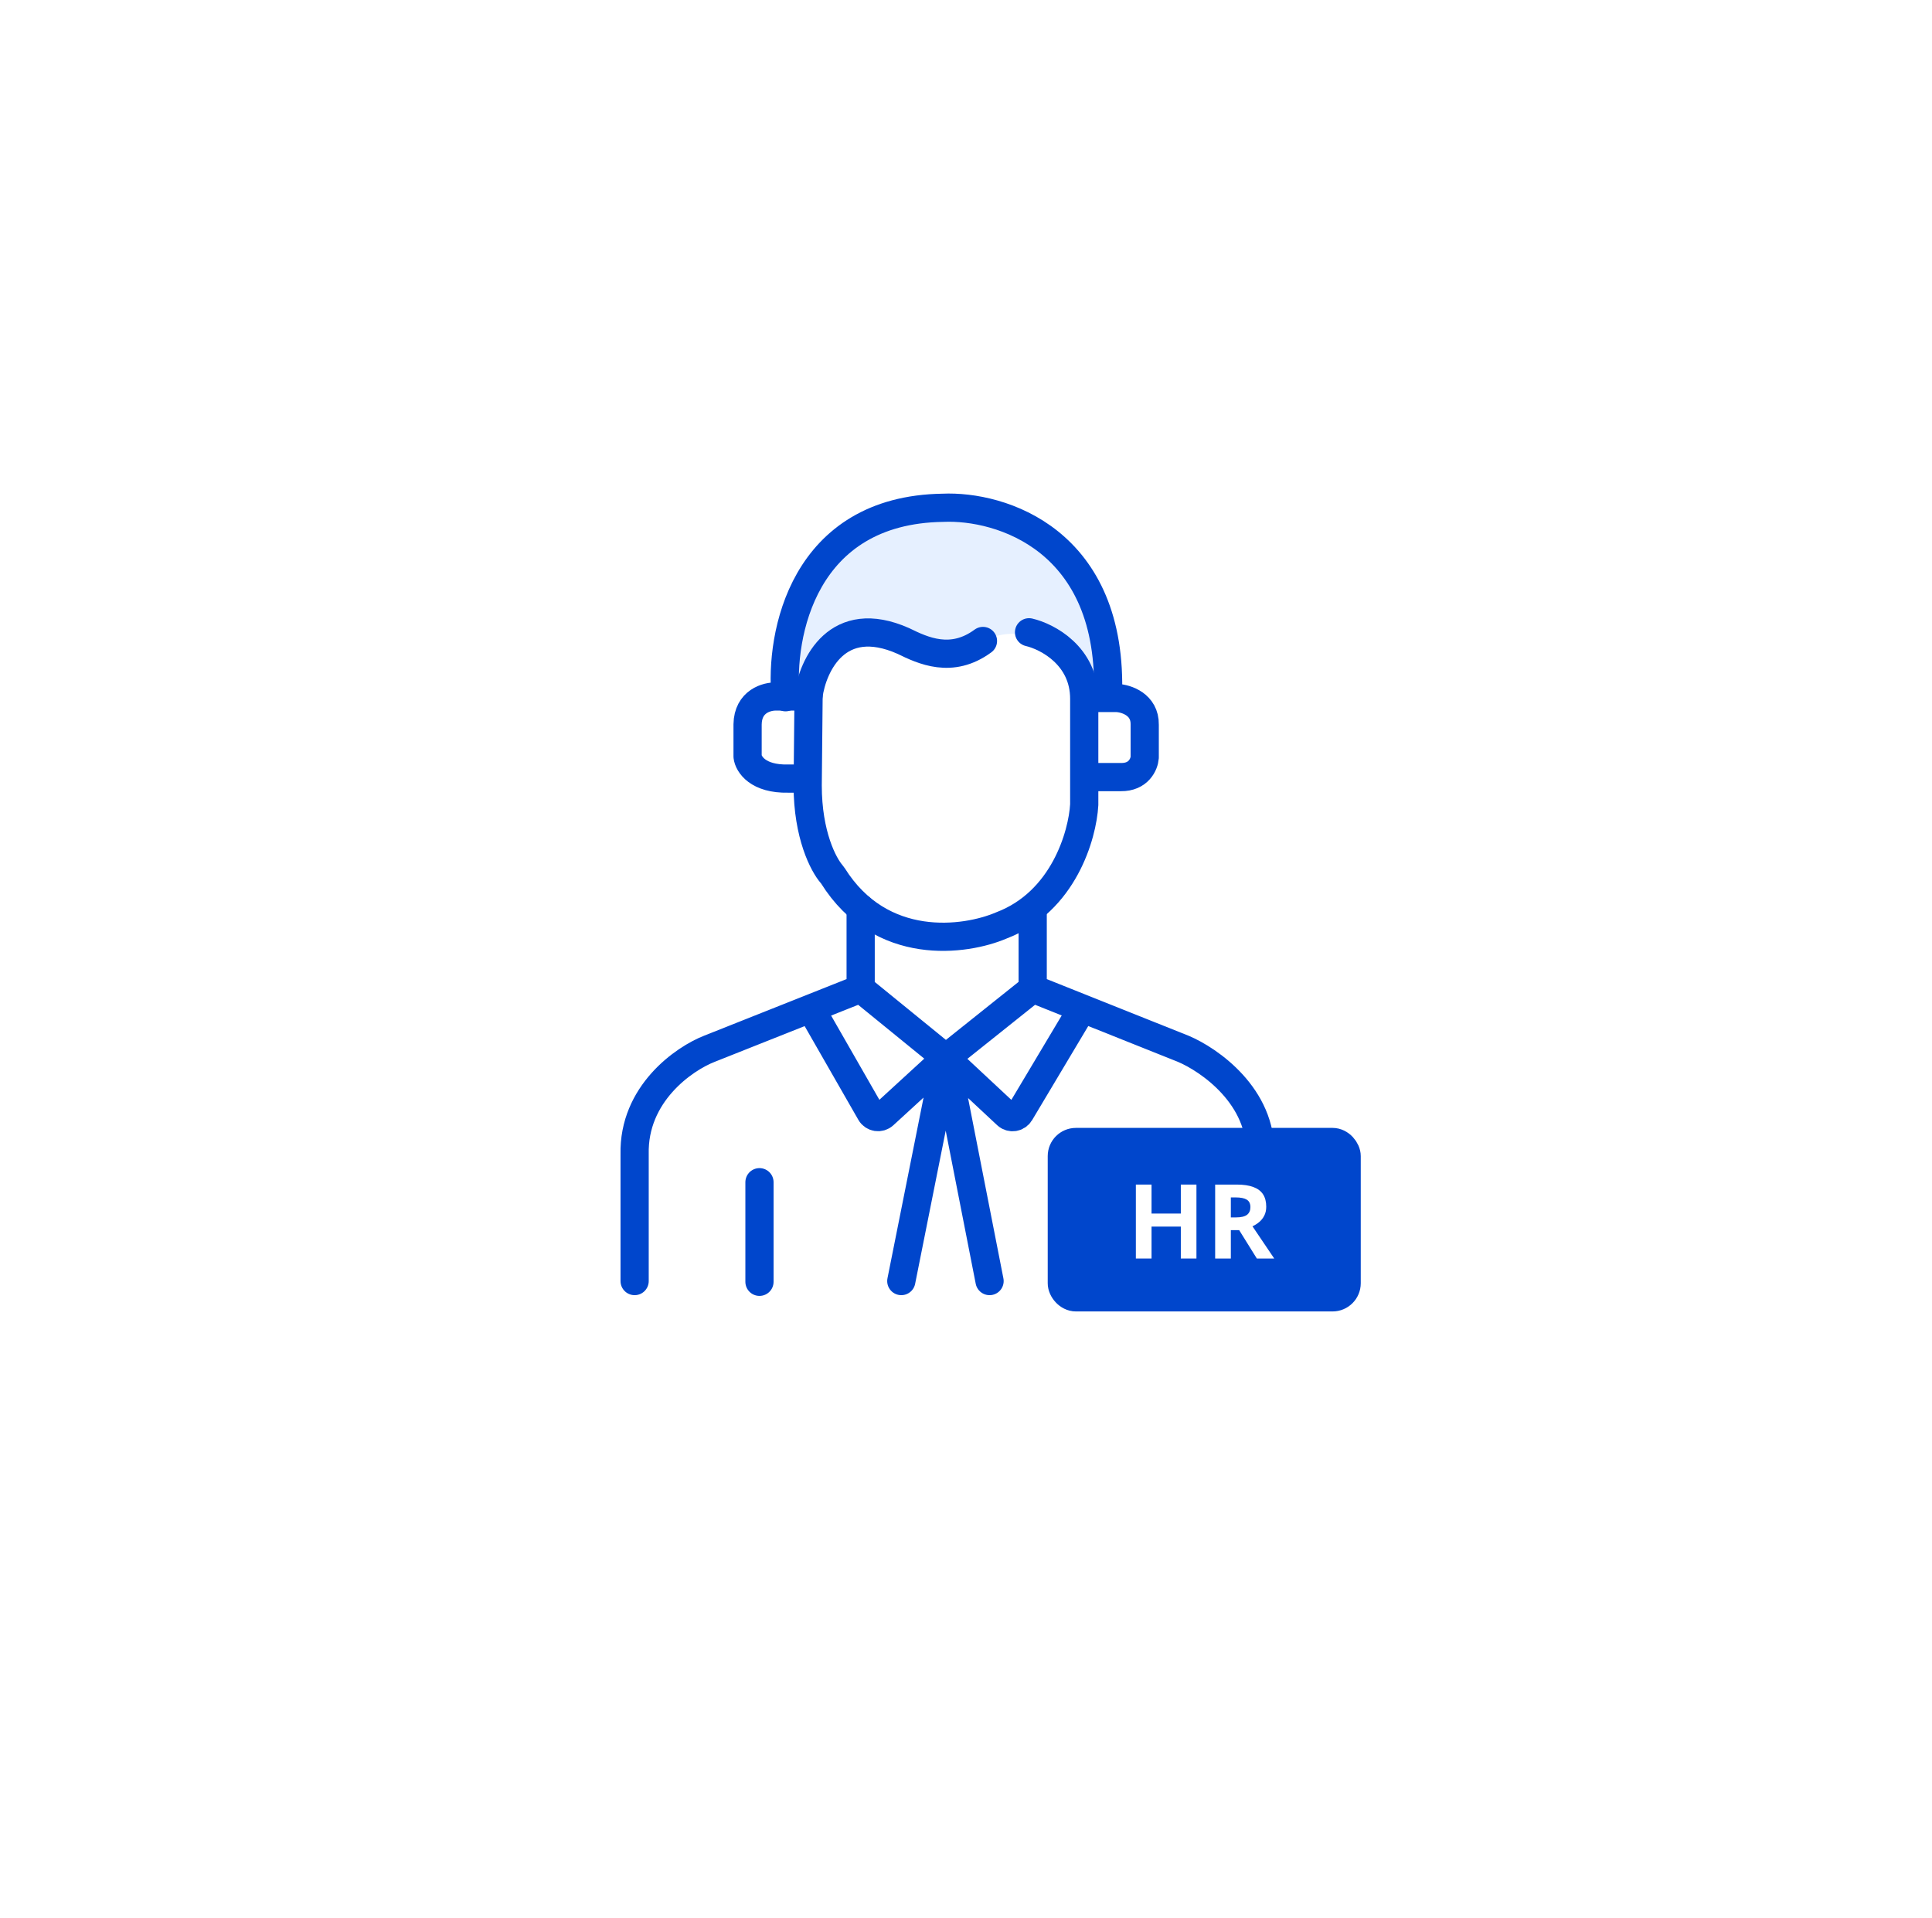 <svg width="137" height="136" viewBox="0 0 137 136" fill="none" xmlns="http://www.w3.org/2000/svg">
<g filter="url(#filter0_dd_3646_31989)">
<circle cx="68.5" cy="64" r="56" fill="white"/>
</g>
<path d="M60.185 44.834C58.19 48.61 56.266 48.485 55.554 47.951C57.776 39.783 57.322 37.766 66.931 36.483C76.541 35.199 78.102 44.392 78.519 46.162C78.935 47.931 77.582 48.556 77.374 48.521C77.166 48.486 74.251 43.49 69.88 45.364C66.383 46.862 61.959 45.635 60.185 44.834Z" fill="#E6F0FF"/>
<path d="M57.332 49.34C57.623 47.178 59.376 43.376 64.057 45.454C65.448 46.136 67.478 47.092 69.703 45.454" stroke="#0046CC" stroke-width="2" stroke-linecap="round" stroke-linejoin="round"/>
<path d="M72.97 44.838C74.275 45.141 76.884 46.51 76.884 49.56V57.06C76.763 59.218 75.42 63.952 71.008 65.626C68.442 66.725 62.473 67.552 59.06 62.103C59.039 62.069 59.014 62.036 58.987 62.006C58.391 61.331 57.274 59.208 57.274 55.703L57.336 49.396" stroke="#0046CC" stroke-width="2" stroke-linecap="round" stroke-linejoin="round"/>
<path d="M57.31 49.392H55.054C54.383 49.368 53.036 49.731 53.012 51.368V53.649C53.075 54.19 53.739 55.26 55.886 55.213H57.248" stroke="#0046CC" stroke-width="2" stroke-linecap="round" stroke-linejoin="round"/>
<path d="M76.93 49.497H79.206C79.871 49.532 81.196 49.959 81.173 51.386V53.712C81.138 54.184 80.75 55.123 79.482 55.107H77.002" stroke="#0046CC" stroke-width="2" stroke-linecap="round" stroke-linejoin="round"/>
<path d="M55.704 49.444C55.288 45.026 56.937 36.153 66.865 36.009C70.943 35.826 78.992 38.257 78.563 49.444" stroke="#0046CC" stroke-width="2" stroke-linecap="round" stroke-linejoin="round"/>
<path d="M61.03 64.413V70.11M61.03 70.11L67.07 75.028M61.03 70.11L57.494 71.516M67.07 75.028L73.229 70.11M67.07 75.028L62.671 79.061C62.385 79.323 61.929 79.252 61.735 78.915L57.494 71.516M67.07 75.028L71.391 79.06C71.674 79.324 72.128 79.259 72.326 78.927L76.748 71.516M67.07 75.028L63.912 90.846M67.07 75.028L70.171 90.846M73.229 70.11V64.413M73.229 70.11L76.748 71.516M45.002 90.846V81.86C44.902 77.567 48.497 75.079 50.306 74.372L57.494 71.516M76.748 71.516L83.9 74.372C85.776 75.16 89.495 77.761 89.362 81.86V90.846" stroke="#0046CC" stroke-width="2" stroke-linecap="round" stroke-linejoin="round"/>
<path d="M53.855 83.836V90.898" stroke="#0046CC" stroke-width="2" stroke-linecap="round" stroke-linejoin="round"/>
<path d="M80.175 83.836V90.898" stroke="#0046CC" stroke-width="2" stroke-linecap="round" stroke-linejoin="round"/>
<rect x="75.295" y="80.984" width="20.197" height="11.016" rx="1" fill="#0046CC" stroke="#0046CC" stroke-width="2"/>
<path d="M84.841 89.246H83.733V86.983H81.657V89.246H80.545V84.003H81.657V86.058H83.733V84.003H84.841V89.246Z" fill="white"/>
<path d="M87.695 84.003C88.171 84.003 88.563 84.061 88.872 84.175C89.183 84.29 89.413 84.463 89.564 84.695C89.715 84.927 89.79 85.22 89.79 85.574C89.79 85.813 89.744 86.022 89.653 86.201C89.563 86.381 89.443 86.532 89.295 86.657C89.147 86.781 88.987 86.883 88.814 86.962L90.356 89.246H89.123L87.871 87.234H87.28V89.246H86.168V84.003H87.695ZM87.617 84.914H87.28V86.331H87.638C88.006 86.331 88.269 86.269 88.427 86.148C88.587 86.023 88.667 85.842 88.667 85.603C88.667 85.354 88.581 85.177 88.409 85.072C88.239 84.967 87.975 84.914 87.617 84.914Z" fill="white"/>
<defs>
<filter id="filter0_dd_3646_31989" x="0.5" y="0" width="136" height="136" filterUnits="userSpaceOnUse" color-interpolation-filters="sRGB">
<feFlood flood-opacity="0" result="BackgroundImageFix"/>
<feColorMatrix in="SourceAlpha" type="matrix" values="0 0 0 0 0 0 0 0 0 0 0 0 0 0 0 0 0 0 127 0" result="hardAlpha"/>
<feOffset dy="4"/>
<feGaussianBlur stdDeviation="6"/>
<feComposite in2="hardAlpha" operator="out"/>
<feColorMatrix type="matrix" values="0 0 0 0 0.886 0 0 0 0 0.91 0 0 0 0 0.941 0 0 0 1 0"/>
<feBlend mode="normal" in2="BackgroundImageFix" result="effect1_dropShadow_3646_31989"/>
<feColorMatrix in="SourceAlpha" type="matrix" values="0 0 0 0 0 0 0 0 0 0 0 0 0 0 0 0 0 0 127 0" result="hardAlpha"/>
<feOffset/>
<feGaussianBlur stdDeviation="2"/>
<feComposite in2="hardAlpha" operator="out"/>
<feColorMatrix type="matrix" values="0 0 0 0 0.886 0 0 0 0 0.91 0 0 0 0 0.941 0 0 0 0.75 0"/>
<feBlend mode="normal" in2="effect1_dropShadow_3646_31989" result="effect2_dropShadow_3646_31989"/>
<feBlend mode="normal" in="SourceGraphic" in2="effect2_dropShadow_3646_31989" result="shape"/>
</filter>
</defs>
</svg>
